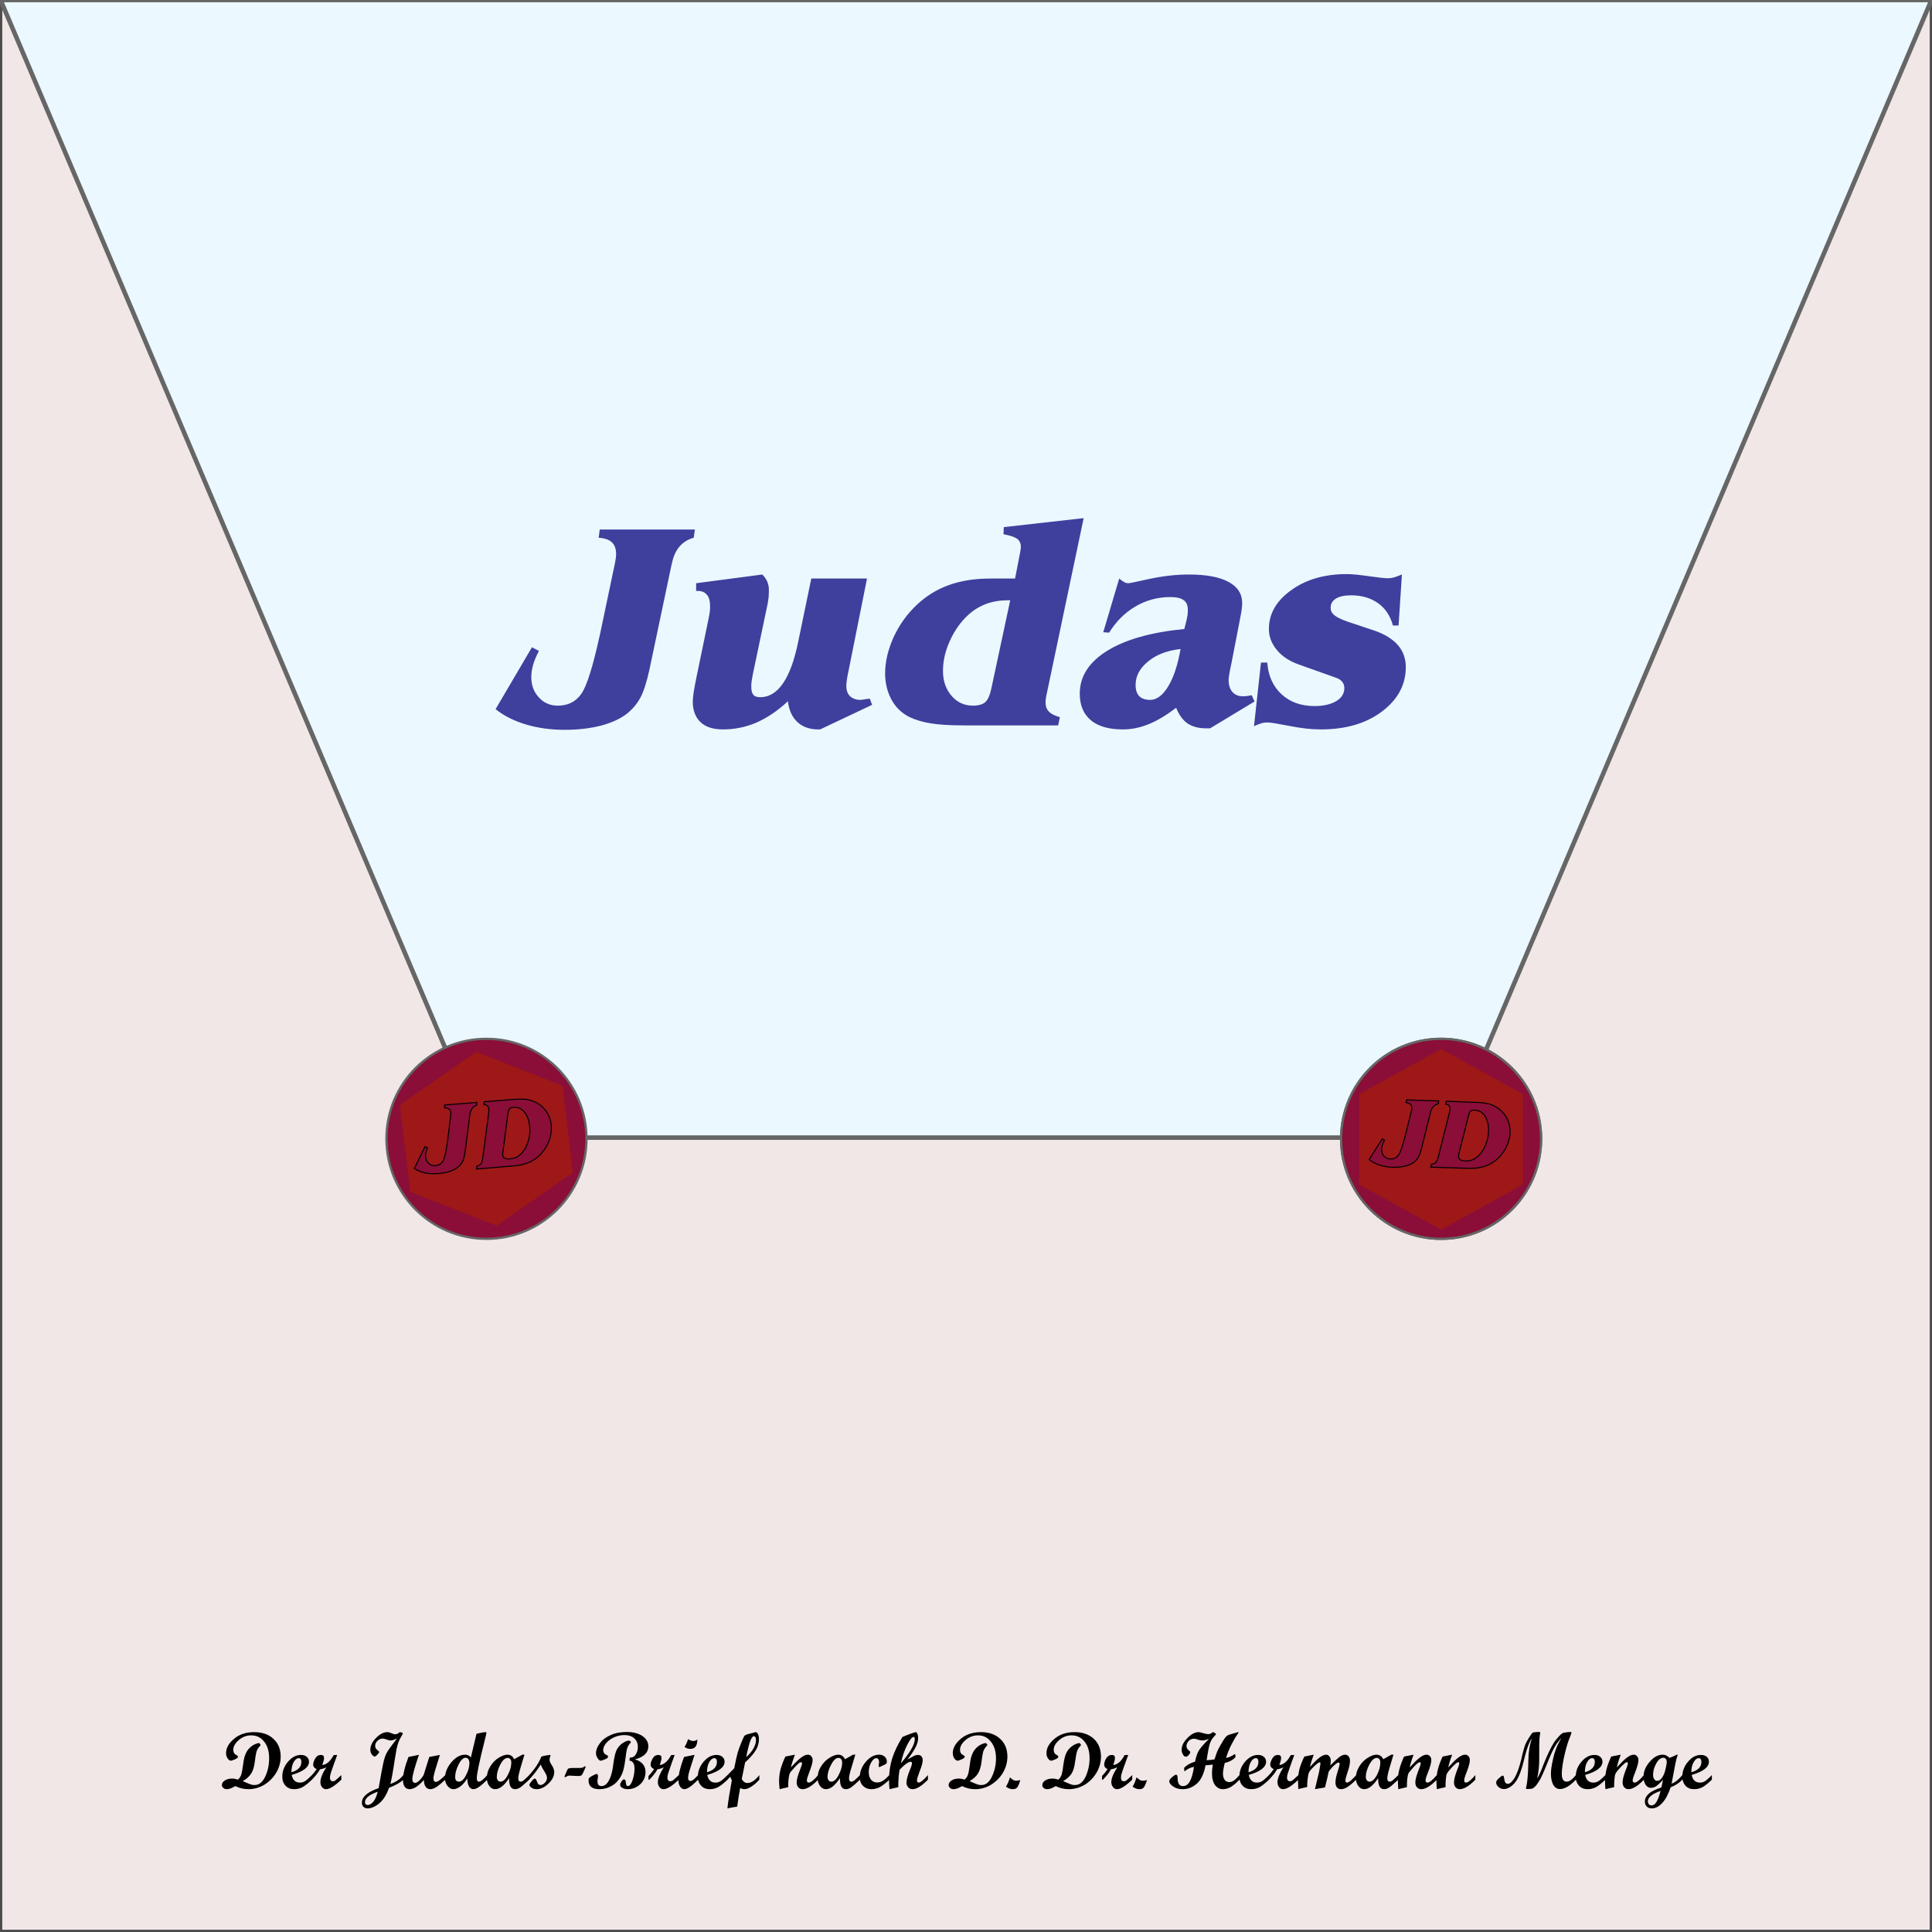 <?xml version="1.0" encoding="UTF-8"?>
<!DOCTYPE svg PUBLIC "-//W3C//DTD SVG 1.1//EN" "http://www.w3.org/Graphics/SVG/1.1/DTD/svg11.dtd">
<!-- Creator: CorelDRAW Home & Student 2014 -->
<svg xmlns="http://www.w3.org/2000/svg" xml:space="preserve" width="143.933mm" height="143.933mm" version="1.1" style="shape-rendering:geometricPrecision; text-rendering:geometricPrecision; image-rendering:optimizeQuality; fill-rule:evenodd; clip-rule:evenodd"
viewBox="0 0 14393 14393"
 xmlns:xlink="http://www.w3.org/1999/xlink">
 <rect x="0" y="0" width="14393" height="14393" fill="#808080" stroke="none"/>
 <defs>
  <style type="text/css">
   <![CDATA[
    .str3 {stroke:black;stroke-width:7.62}
    .str2 {stroke:#666666;stroke-width:16.93}
    .str0 {stroke:#4D4D4D;stroke-width:33.86}
    .str1 {stroke:#666666;stroke-width:33.86}
    .fil3 {fill:#8A0E37}
    .fil5 {fill:#9E1818}
    .fil0 {fill:#F1E7E7}
    .fil4 {fill:black;fill-rule:nonzero}
    .fil2 {fill:#3F3F9E;fill-rule:nonzero}
    .fil6 {fill:#8A0E37;fill-rule:nonzero}
    .fil1 {fill:#EBF8FF;fill-rule:nonzero}
   ]]>
  </style>
 </defs>
 <g id="Ebene_x0020_1">
  <path class="fil0 str0" d="M0 0l14393 0 0 14393 -14393 0 0 -14393z"/>
  <path class="fil1 str1" d="M10793 8475l-7193 0 -3596 -8475 14385 0 -3596 8475z"/>
  <path class="fil2" d="M4460 4006l8 -61 709 0 -9 61c-88,25 -141,88 -162,189 -2,7 -3,13 -4,16l-164 778c-21,96 -44,166 -68,210 -24,44 -56,82 -96,115 -49,39 -113,69 -194,91 -81,21 -171,32 -272,32 -105,0 -201,-13 -290,-40 -88,-26 -164,-64 -226,-114l271 -461 52 27c-19,36 -33,70 -43,102 -9,32 -14,64 -14,94 0,60 19,111 57,151 37,41 84,61 140,61 76,0 134,-29 175,-87 42,-58 88,-208 141,-450l100 -476 1 -4c12,-54 18,-91 18,-111 0,-39 -10,-69 -32,-89 -21,-20 -54,-31 -98,-34zm820 597c4,-18 6,-34 8,-47 2,-14 2,-27 2,-39 0,-38 -7,-66 -23,-85 -16,-20 -39,-30 -68,-30l-13 0 0 -57 493 -65c16,16 29,34 37,53 8,19 12,40 12,61 0,20 -1,39 -2,56 -2,16 -4,30 -6,42l-113 538c-3,19 -6,35 -8,48 -2,14 -2,27 -2,38 0,28 5,48 15,60 9,12 27,18 52,18 65,0 122,-34 169,-103 47,-68 85,-171 113,-308l98 -473 415 0 -136 680c-7,30 -11,55 -14,74 -3,19 -4,34 -4,47 0,32 9,57 27,75 19,18 45,28 78,28 7,0 21,-2 42,-6 12,-1 21,-2 28,-3l17 46 -387 183 -15 0c-63,0 -115,-18 -155,-55 -39,-37 -63,-89 -70,-155 -75,70 -152,122 -232,158 -81,35 -165,52 -251,52 -73,0 -129,-17 -167,-53 -39,-36 -59,-88 -59,-154 0,-34 9,-93 27,-179l2 -10 90 -435zm2515 580c-2,8 -3,17 -4,25 -2,9 -2,16 -2,23 0,30 8,53 25,70 16,17 43,31 82,42l-13 61 -698 0c-109,0 -192,-5 -250,-15 -57,-9 -110,-24 -157,-46 -57,-28 -103,-70 -135,-128 -32,-58 -49,-124 -49,-198 0,-89 22,-179 64,-272 43,-92 100,-172 173,-240 70,-66 150,-115 240,-147 89,-32 191,-48 307,-48l184 0 39 -201c0,-1 0,-3 1,-6 2,-14 3,-23 3,-29 0,-26 -9,-46 -27,-60 -19,-13 -53,-25 -102,-34l2 -53 595 -67 -278 1323zm-269 -711l-19 0c-58,0 -112,9 -161,27 -49,19 -94,46 -135,84 -57,53 -102,118 -135,192 -34,74 -51,149 -51,224 0,75 22,136 64,185 42,49 96,73 159,73 42,0 73,-9 93,-27 20,-19 35,-54 45,-104l140 -654zm1269 363c-100,11 -181,42 -242,93 -62,50 -93,108 -93,175 0,37 9,64 27,83 18,18 45,28 81,28 49,0 95,-34 135,-101 41,-67 71,-160 92,-278zm220 591l-30 0c-57,0 -103,-13 -139,-37 -35,-25 -63,-64 -84,-116 -74,56 -142,97 -205,122 -64,26 -127,39 -191,39 -104,0 -184,-22 -239,-68 -55,-46 -83,-112 -83,-198 0,-129 68,-235 205,-320 136,-84 327,-138 574,-162l16 -64c3,-13 6,-27 8,-40 2,-13 2,-26 2,-40 0,-33 -10,-56 -31,-71 -21,-15 -53,-23 -98,-23 -94,0 -181,23 -261,70 -80,47 -145,112 -196,195l-44 -3 119 -400c15,13 28,22 38,27 11,6 22,8 31,8 7,0 61,-11 160,-33 99,-21 195,-32 289,-32 129,0 228,18 296,55 68,36 102,89 102,159 0,14 -2,31 -4,50 -3,20 -8,46 -14,77l-63 325c-2,11 -5,24 -9,42 -7,36 -11,62 -11,77 0,38 9,68 28,90 19,21 44,32 77,32 11,0 22,0 33,-2 12,-1 23,-4 34,-6l21 47 -331 200zm327 -16l52 -474 47 0c7,99 43,177 106,236 63,58 145,88 245,88 69,0 123,-13 163,-37 40,-24 60,-56 60,-97 0,-18 -5,-33 -16,-47 -11,-13 -26,-24 -46,-30l-281 -100c-67,-24 -120,-59 -160,-107 -39,-47 -59,-99 -59,-156 0,-113 55,-210 166,-289 110,-80 248,-120 412,-120 44,0 101,6 170,16 70,10 116,15 141,15 12,0 26,-2 42,-6 16,-5 36,-12 60,-22l-25 380 -42 0c-19,-71 -55,-126 -110,-166 -55,-39 -122,-59 -201,-59 -49,0 -87,8 -113,24 -27,17 -40,39 -40,68 0,22 8,40 26,55 17,15 51,32 100,49l198 66c79,27 138,64 177,109 39,45 59,100 59,164 0,132 -60,242 -178,331 -119,89 -270,133 -455,133 -67,0 -145,-8 -234,-26 -88,-17 -142,-26 -164,-26 -15,0 -31,2 -47,7 -16,5 -34,12 -53,21z"/>
  <path class="fil3 str2" d="M3624 7739c411,0 745,333 745,745 0,411 -334,745 -745,745 -412,0 -745,-334 -745,-745 0,-412 333,-745 745,-745z"/>
  <path class="fil3 str2" d="M10736 7739c411,0 745,333 745,745 0,411 -334,745 -745,745 -412,0 -745,-334 -745,-745 0,-412 333,-745 745,-745z"/>
  <g id="_423767264">
   <path class="fil4" d="M1808 13269l38 16c12,5 22,9 30,11 7,2 15,2 22,2 32,0 58,-21 78,-63 20,-43 29,-88 29,-136 0,-52 -12,-93 -37,-124 -25,-32 -57,-47 -97,-47 -33,0 -63,11 -91,34 -28,24 -42,48 -42,74 0,19 8,32 24,39 7,4 11,8 11,13 0,6 -8,12 -23,19 -16,6 -25,10 -28,10 -10,0 -19,-6 -27,-18 -7,-11 -11,-24 -11,-38 0,-38 19,-73 58,-106 39,-34 90,-51 152,-51 60,0 108,17 143,50 36,33 54,77 54,132 0,42 -11,82 -33,120 -22,37 -52,67 -89,90 -37,22 -77,33 -118,33 -35,0 -68,-8 -98,-23 -25,15 -46,23 -64,23 -10,0 -18,-3 -25,-9 -7,-6 -11,-13 -11,-21 0,-14 7,-25 22,-35 14,-9 32,-14 53,-14 15,0 30,3 44,8 12,-10 21,-23 25,-37 5,-14 9,-39 14,-75 4,-36 11,-65 21,-85 9,-21 24,-38 42,-52 19,-14 38,-22 57,-24l11 15c-12,13 -21,25 -27,38 -6,12 -11,40 -16,81 -5,42 -14,73 -28,94 -14,21 -34,40 -63,56zm516 -11c-25,24 -47,42 -67,54 -20,11 -42,17 -65,17 -27,0 -48,-8 -64,-25 -17,-18 -25,-40 -25,-68 0,-41 14,-79 43,-112 29,-34 61,-50 96,-50 18,0 32,4 43,14 11,9 17,21 17,37 0,40 -43,73 -129,98 8,38 28,57 61,57 13,0 25,-3 37,-10 12,-7 29,-22 53,-46l0 34zm-153 -55c49,-14 74,-40 74,-77 0,-19 -7,-28 -20,-28 -13,0 -25,9 -37,29 -11,19 -17,45 -17,76zm372 55c-49,47 -87,71 -114,71 -12,0 -22,-5 -30,-15 -8,-10 -12,-23 -12,-37 0,-28 14,-65 44,-111 -14,7 -30,13 -47,15 -13,24 -33,49 -60,77l-7 0 0 -27c16,-16 29,-33 42,-51 -17,-8 -26,-19 -26,-33 0,-15 6,-31 16,-48 10,-17 24,-25 42,-25 15,0 23,7 23,23 0,12 -5,29 -13,52 32,-3 60,-28 85,-74l26 -1 -27 75c-11,31 -19,53 -22,64 -3,11 -5,22 -5,30 0,9 2,15 6,20 4,5 9,7 15,7 7,0 14,-2 20,-7 7,-5 21,-18 44,-39l0 34zm462 -1c-18,20 -54,41 -107,62 -18,52 -43,91 -73,116 -31,25 -60,37 -87,37 -13,0 -23,-4 -31,-12 -7,-7 -11,-18 -11,-31 0,-43 42,-79 125,-108 15,-88 26,-148 33,-180 7,-33 15,-58 24,-77 9,-18 24,-40 43,-64 19,-25 31,-41 36,-49 -19,10 -35,15 -48,15 -8,0 -18,-3 -29,-7 -11,-4 -21,-7 -30,-7 -14,0 -27,6 -38,17 -12,11 -17,23 -17,38 0,12 5,22 15,29 10,8 15,13 15,16 0,3 -5,10 -14,20 -8,9 -15,14 -21,14 -5,0 -11,-5 -19,-14 -8,-10 -12,-22 -12,-37 0,-29 14,-59 42,-87 28,-29 56,-44 85,-44 9,0 19,3 30,8 11,5 21,8 28,8 11,0 22,-5 34,-16 15,2 23,5 23,9 0,3 -4,11 -13,26 -9,14 -17,32 -24,54 -7,22 -13,50 -18,86l-5 29c-13,88 -24,149 -33,182 42,-14 74,-36 97,-67l0 34zm-191 91c-63,22 -95,48 -95,78 0,6 1,11 5,15 4,4 9,6 15,6 13,0 27,-8 41,-23 14,-16 25,-41 34,-76zm504 -90c-26,24 -48,42 -65,54 -17,11 -33,17 -47,17 -15,0 -27,-6 -35,-18 -9,-13 -13,-29 -13,-51 -21,24 -41,41 -57,52 -17,11 -34,17 -50,17 -15,0 -27,-6 -36,-18 -9,-13 -13,-29 -13,-50 0,-41 13,-98 41,-172l78 -16c-32,94 -49,154 -49,181 0,18 7,28 21,28 10,0 23,-8 38,-25 15,-16 25,-31 28,-43l39 -125 79 -15c-18,58 -31,99 -38,123 -6,24 -10,41 -10,50 0,18 6,28 19,28 10,0 25,-10 45,-28l25 -23 0 34zm312 0c-28,28 -49,46 -64,56 -15,10 -28,15 -39,15 -14,0 -25,-7 -33,-20 -8,-14 -12,-34 -13,-60 -16,26 -33,46 -52,60 -19,13 -36,20 -51,20 -16,0 -31,-8 -44,-24 -12,-15 -19,-34 -19,-55 0,-44 16,-84 48,-122 32,-37 66,-56 102,-56 10,0 18,2 24,5 6,3 12,8 19,15l42 -176c34,-8 57,-12 69,-12 3,0 5,2 5,5 0,2 -4,23 -14,61 -39,153 -58,246 -58,278 0,8 1,14 4,18 3,5 8,7 13,7 12,0 33,-16 61,-49l0 34zm-211 15c19,0 37,-16 53,-49 17,-32 25,-63 25,-91 0,-12 -3,-21 -8,-28 -5,-7 -12,-10 -20,-10 -18,0 -36,17 -53,51 -17,34 -25,65 -25,92 0,11 2,20 7,26 5,6 12,9 21,9zm524 -15c-32,29 -54,49 -67,58 -14,9 -27,13 -39,13 -31,0 -46,-27 -44,-82 -19,28 -37,49 -54,62 -16,13 -33,20 -51,20 -17,0 -31,-8 -43,-24 -12,-16 -18,-36 -18,-60 0,-29 8,-57 24,-83 16,-27 36,-49 61,-65 26,-16 48,-25 67,-25 25,0 42,12 51,34l61 -34 16 0 -26 87c-13,43 -20,73 -20,89 0,17 6,25 18,25 7,0 16,-4 25,-12 9,-8 22,-20 39,-37l0 34zm-215 15c20,0 38,-16 55,-50 18,-33 26,-64 26,-92 0,-11 -2,-19 -7,-25 -5,-7 -11,-10 -20,-10 -19,0 -38,17 -55,50 -17,33 -26,64 -26,92 0,10 2,19 8,25 5,7 11,10 19,10zm305 -187c13,-4 27,-7 40,-9 14,-2 22,-3 25,-3 2,0 3,0 3,2 0,3 -1,6 -2,9 -4,9 -5,18 -5,26 0,10 6,24 18,41 11,18 17,34 17,49 0,30 -14,59 -43,86 -28,28 -58,42 -89,42 -13,0 -25,-3 -36,-10 -11,-7 -17,-15 -17,-23 0,-5 6,-14 17,-27 10,-13 18,-19 23,-19 6,0 12,8 17,24 5,16 13,24 25,24 12,0 23,-6 33,-17 11,-11 16,-23 16,-36 0,-12 -6,-28 -20,-49 -13,-20 -22,-37 -26,-51 -23,36 -51,74 -86,112l-7 0 0 -26c48,-51 80,-100 97,-145zm330 78l-14 32c-7,16 -12,26 -17,29 -4,4 -12,6 -25,6l-65 -3c-9,0 -16,3 -23,8 -3,2 -5,3 -7,3 -6,0 -8,-2 -6,-6l16 -38c4,-10 8,-17 13,-20 4,-2 14,-4 30,-4l48 0c18,0 29,-2 34,-6 4,-4 8,-6 10,-6 5,0 8,2 6,5zm329 -70c20,0 36,-8 45,-25 10,-16 15,-34 15,-54 0,-27 -9,-49 -27,-65 -18,-16 -42,-24 -72,-24 -41,0 -78,12 -110,35 -32,24 -49,50 -49,78 0,17 10,30 28,37 5,2 7,4 7,6l0 9c0,4 -8,10 -23,16 -16,7 -26,10 -31,10 -7,0 -15,-6 -23,-19 -8,-12 -12,-25 -12,-38 0,-24 10,-48 29,-73 19,-26 46,-46 80,-61 35,-16 75,-23 120,-23 48,0 87,10 117,30 29,20 44,46 44,77 0,47 -33,79 -99,97 52,16 78,48 78,95 0,35 -13,65 -39,90 -27,25 -58,37 -94,37 -16,0 -29,-3 -40,-10 -11,-6 -16,-14 -16,-23 0,-6 3,-14 10,-25 7,-10 13,-15 19,-15 8,0 13,9 14,28 2,15 6,22 14,22 13,0 25,-14 35,-43 10,-29 15,-59 15,-88 0,-36 -13,-56 -38,-59l3 -22zm9 -114c-11,10 -19,22 -25,35 -6,13 -11,38 -15,76 -5,38 -10,70 -17,95 -7,26 -18,50 -35,72 -16,22 -37,40 -63,52 -25,13 -52,19 -81,19 -26,0 -46,-5 -60,-16 -14,-11 -20,-27 -20,-47 0,-7 0,-13 1,-18 10,-9 20,-16 33,-22 13,-7 21,-10 26,-10 7,0 10,6 10,16 0,2 0,8 -2,19 -2,10 -2,16 -2,19 0,24 10,36 31,36 20,0 39,-14 54,-41 15,-27 27,-68 33,-122 7,-54 16,-91 28,-112 12,-21 28,-37 46,-48 18,-11 33,-16 43,-16 5,0 10,4 15,13zm356 278c-49,47 -87,71 -114,71 -12,0 -22,-5 -30,-15 -8,-10 -12,-23 -12,-37 0,-28 15,-65 44,-111 -14,7 -30,13 -47,15 -13,24 -33,49 -60,77l-7 0 0 -27c16,-16 29,-33 42,-51 -17,-8 -26,-19 -26,-33 0,-15 6,-31 16,-48 10,-17 24,-25 42,-25 15,0 23,7 23,23 0,12 -5,29 -13,52 32,-3 60,-28 85,-74l26 -1 -27 75c-11,31 -18,53 -22,64 -3,11 -5,22 -5,30 0,9 2,15 6,20 4,5 9,7 15,7 7,0 14,-2 21,-7 6,-5 20,-18 43,-39l0 34zm138 -299c0,47 -17,70 -52,70 -17,0 -31,-5 -43,-15 11,-17 20,-37 26,-58 16,10 28,14 38,14 10,0 21,-3 31,-11zm6 299c-46,47 -80,71 -103,71 -12,0 -23,-6 -31,-19 -9,-13 -13,-29 -13,-48 0,-42 14,-99 42,-173l74 -15 4 0 -29 91c-13,38 -19,65 -19,81 0,7 2,12 5,16 3,4 6,6 10,6 8,0 16,-3 23,-8 8,-6 20,-18 37,-36l0 34zm219 0c-25,24 -47,42 -67,54 -20,11 -41,17 -65,17 -27,0 -48,-8 -64,-25 -17,-18 -25,-40 -25,-68 0,-41 15,-79 43,-112 29,-34 61,-50 96,-50 18,0 32,4 43,14 11,9 17,21 17,37 0,40 -43,73 -129,98 8,38 28,57 61,57 13,0 25,-3 37,-10 12,-7 29,-22 53,-46l0 34zm-153 -55c49,-14 74,-40 74,-77 0,-19 -7,-28 -20,-28 -13,0 -25,9 -37,29 -11,19 -17,45 -17,76zm390 55c-20,22 -40,40 -60,52 -19,13 -37,19 -53,19 -7,0 -17,-3 -30,-8 -8,42 -16,89 -22,138 -20,3 -45,7 -73,13 6,-54 17,-123 33,-209 -2,-3 -6,-13 -12,-27l-20 22 -7 0 0 -27 57 -58c10,-52 18,-90 25,-114 7,-23 16,-49 28,-78 12,-28 19,-44 22,-49 4,-4 11,-8 23,-12 12,-3 25,-7 39,-10 13,-4 21,-6 22,-6 7,0 13,5 18,15 5,10 7,22 7,38 0,27 -7,54 -22,79 -14,25 -41,57 -81,94l-25 123c10,20 24,30 43,30 27,0 57,-19 88,-59l0 34zm-98 -168c23,-20 41,-41 54,-64 13,-23 19,-44 19,-64 0,-8 -1,-14 -4,-20 -3,-5 -7,-8 -12,-8 -8,0 -17,12 -26,34 -9,22 -19,63 -31,122zm536 168c-45,47 -84,71 -116,71 -13,0 -24,-5 -32,-14 -8,-9 -12,-21 -12,-37 0,-21 9,-53 26,-96 9,-23 14,-38 14,-44 0,-7 -3,-10 -8,-10 -2,0 -6,2 -11,4 -4,3 -8,7 -14,12 -5,4 -10,10 -16,16 -6,6 -11,12 -17,19l-17 19c-7,9 -11,18 -13,28 -3,17 -5,32 -6,46 -1,10 -1,24 -1,42l-64 15c-3,-26 -4,-46 -4,-59 0,-31 4,-61 11,-89 8,-28 19,-60 36,-95l71 -14c-15,40 -25,72 -30,95 32,-35 58,-60 77,-74 18,-14 35,-21 50,-21 10,0 18,4 25,12 6,7 10,17 10,28 0,19 -9,50 -26,93 -11,29 -17,49 -17,58 0,12 5,17 14,17 15,0 38,-18 70,-56l0 34zm312 0c-31,29 -54,49 -67,58 -13,9 -26,13 -39,13 -30,0 -45,-27 -43,-82 -20,28 -38,49 -54,62 -17,13 -34,20 -51,20 -17,0 -32,-8 -44,-24 -12,-16 -18,-36 -18,-60 0,-29 8,-57 24,-83 16,-27 37,-49 62,-65 25,-16 47,-25 67,-25 24,0 41,12 51,34l60 -34 17 0 -26 87c-14,43 -21,73 -21,89 0,17 6,25 18,25 8,0 16,-4 25,-12 10,-8 22,-20 39,-37l0 34zm-214 15c19,0 38,-16 55,-50 17,-33 26,-64 26,-92 0,-11 -3,-19 -7,-25 -5,-7 -12,-10 -20,-10 -20,0 -38,17 -55,50 -18,33 -27,64 -27,92 0,10 3,19 8,25 5,7 12,10 20,10zm433 -15c-25,24 -48,42 -69,54 -20,11 -42,17 -65,17 -25,0 -46,-8 -63,-25 -16,-16 -24,-37 -24,-63 0,-42 15,-80 45,-116 30,-35 63,-53 99,-53 17,0 31,5 42,15 11,10 16,22 16,38 0,5 -1,9 -3,12 -2,3 -6,5 -11,8l-34 16c-4,2 -7,3 -9,3 -3,0 -4,-2 -4,-6 0,-1 0,-6 1,-15 2,-9 2,-14 2,-16 0,-9 -2,-16 -5,-21 -4,-5 -9,-8 -15,-8 -14,0 -27,11 -39,32 -12,21 -18,45 -18,72 0,24 6,42 17,56 11,14 26,21 45,21 16,0 30,-4 44,-13 14,-9 30,-23 48,-42l0 34zm287 0c-46,47 -84,71 -114,71 -13,0 -24,-4 -33,-14 -8,-9 -13,-20 -13,-34 0,-23 9,-56 27,-99 10,-23 14,-38 14,-45 0,-8 -3,-12 -11,-12 -8,0 -19,5 -34,16 -15,11 -30,25 -47,43 -7,36 -10,79 -10,130l-65 15c-3,-20 -4,-43 -4,-67 0,-58 8,-112 24,-163 16,-50 41,-103 76,-159 25,-11 47,-19 66,-26 19,-6 30,-10 33,-10 5,0 9,5 13,13 3,8 5,18 5,31 0,20 -6,43 -19,69 -13,25 -33,55 -60,91 26,-15 44,-25 52,-29 9,-3 18,-5 27,-5 10,0 18,3 24,10 6,7 10,17 10,29 0,17 -7,44 -22,81 -14,37 -21,60 -21,70 0,4 1,8 4,11 3,4 6,5 9,5 13,0 36,-18 69,-56l0 34zm-202 -121c69,-81 104,-141 104,-180 0,-11 -3,-17 -10,-17 -10,0 -26,19 -46,58 -20,38 -36,85 -48,139zm512 132l37 16c12,5 22,9 30,11 8,2 15,2 22,2 32,0 58,-21 78,-63 20,-43 30,-88 30,-136 0,-52 -13,-93 -38,-124 -25,-32 -57,-47 -97,-47 -32,0 -63,11 -91,34 -28,24 -42,48 -42,74 0,19 8,32 24,39 7,4 11,8 11,13 0,6 -8,12 -23,19 -15,6 -25,10 -28,10 -10,0 -19,-6 -27,-18 -7,-11 -11,-24 -11,-38 0,-38 20,-73 58,-106 39,-34 90,-51 153,-51 59,0 107,17 142,50 36,33 54,77 54,132 0,42 -11,82 -33,120 -22,37 -52,67 -89,90 -37,22 -77,33 -118,33 -35,0 -68,-8 -98,-23 -24,15 -46,23 -64,23 -10,0 -18,-3 -25,-9 -7,-6 -11,-13 -11,-21 0,-14 8,-25 22,-35 14,-9 32,-14 53,-14 16,0 30,3 44,8 12,-10 21,-23 25,-37 5,-14 9,-39 14,-75 4,-36 11,-65 21,-85 9,-21 24,-38 42,-52 19,-14 38,-22 57,-24l12 15c-13,13 -22,25 -28,38 -6,12 -11,40 -16,81 -5,42 -14,73 -28,94 -13,21 -34,40 -62,56zm378 -8c-8,28 -16,46 -23,55 -8,9 -18,13 -33,13 -17,0 -34,-6 -51,-19 11,-16 21,-39 30,-69 12,11 21,18 27,21 6,3 13,4 21,4 7,0 17,-2 29,-5z"/>
   <path class="fil4" d="M7920 13269l38 16c12,5 22,9 29,11 8,2 15,2 22,2 33,0 59,-21 79,-63 19,-43 29,-88 29,-136 0,-52 -12,-93 -37,-124 -25,-32 -58,-47 -98,-47 -32,0 -62,11 -90,34 -28,24 -42,48 -42,74 0,19 8,32 24,39 7,4 10,8 10,13 0,6 -7,12 -23,19 -15,6 -24,10 -28,10 -10,0 -18,-6 -26,-18 -8,-11 -11,-24 -11,-38 0,-38 19,-73 58,-106 39,-34 90,-51 152,-51 60,0 107,17 143,50 35,33 53,77 53,132 0,42 -11,82 -33,120 -22,37 -51,67 -88,90 -38,22 -77,33 -119,33 -35,0 -67,-8 -97,-23 -25,15 -46,23 -64,23 -10,0 -19,-3 -26,-9 -7,-6 -10,-13 -10,-21 0,-14 7,-25 21,-35 15,-9 32,-14 54,-14 15,0 30,3 44,8 12,-10 20,-23 25,-37 4,-14 9,-39 13,-75 5,-36 12,-65 21,-85 10,-21 24,-38 43,-52 19,-14 38,-22 57,-24l11 15c-12,13 -21,25 -27,38 -6,12 -11,40 -17,81 -5,42 -14,73 -27,94 -14,21 -35,40 -63,56zm515 -11c-49,47 -87,71 -113,71 -12,0 -22,-5 -30,-15 -8,-10 -13,-23 -13,-37 0,-28 15,-65 45,-111 -15,7 -31,13 -48,15 -12,24 -32,49 -59,77l-7 0 0 -27c15,-16 29,-33 41,-51 -17,-8 -25,-19 -25,-33 0,-15 5,-31 15,-48 11,-17 25,-25 43,-25 15,0 22,7 22,23 0,12 -4,29 -13,52 33,-3 61,-28 85,-74l27 -1 -27 75c-12,31 -19,53 -22,64 -4,11 -5,22 -5,30 0,9 2,15 5,20 4,5 9,7 16,7 7,0 14,-2 20,-7 6,-5 21,-18 43,-39l0 34zm110 3c-9,28 -17,46 -24,55 -7,9 -18,13 -32,13 -18,0 -35,-6 -51,-19 10,-16 20,-39 29,-69 13,11 22,18 28,21 6,3 13,4 21,4 7,0 16,-2 29,-5zm690 -4c-24,25 -45,43 -65,55 -19,11 -39,17 -60,17 -23,0 -42,-10 -58,-30 -15,-21 -23,-50 -23,-89 0,-17 2,-38 6,-64 -29,3 -47,5 -54,5 -12,64 -34,110 -65,137 -31,27 -66,41 -105,41 -29,0 -53,-7 -71,-20 -19,-13 -29,-26 -29,-39 0,-9 7,-19 21,-31 14,-12 24,-18 29,-18 8,0 12,8 12,25 0,40 13,60 40,60 20,0 37,-11 50,-33 13,-22 24,-59 32,-110 -24,3 -47,14 -70,33 -2,-2 -3,-10 -4,-25 20,-22 48,-38 82,-47 6,-32 15,-58 25,-78 10,-19 37,-50 79,-92 -21,8 -37,12 -50,12 -9,0 -19,-2 -32,-6 -12,-5 -22,-7 -30,-7 -17,0 -30,6 -41,18 -10,12 -15,24 -15,37 0,12 6,24 19,34 6,4 9,7 9,11 0,5 -4,13 -11,21 -8,9 -15,13 -22,13 -8,0 -15,-5 -21,-16 -7,-11 -10,-23 -10,-36 0,-29 14,-58 43,-87 28,-29 56,-44 84,-44 6,0 18,3 35,8 17,5 29,7 35,7 13,0 25,-5 37,-16 15,8 22,13 22,15 0,3 -6,10 -17,22 -12,12 -21,28 -29,50 -7,22 -15,63 -24,123 23,-1 42,-3 59,-6 9,-30 18,-56 28,-76 11,-21 23,-42 36,-63 13,-21 24,-34 31,-38 7,-5 22,-10 45,-16 23,-7 35,-10 35,-10 2,0 4,1 4,2 0,3 -5,11 -14,23 -9,12 -21,34 -38,66 -16,31 -30,65 -41,101 21,-3 42,-13 64,-28 3,1 4,3 5,5 0,3 1,8 1,17 -17,20 -43,35 -80,44 -9,38 -13,64 -13,80 0,19 4,34 13,46 8,11 19,16 33,16 12,0 23,-3 34,-11 12,-7 26,-21 44,-42l0 34zm219 1c-25,24 -47,42 -67,54 -20,11 -41,17 -65,17 -27,0 -48,-8 -64,-25 -17,-18 -25,-40 -25,-68 0,-41 14,-79 43,-112 29,-34 61,-50 96,-50 18,0 32,4 43,14 11,9 17,21 17,37 0,40 -43,73 -129,98 8,38 28,57 61,57 13,0 25,-3 37,-10 12,-7 29,-22 53,-46l0 34zm-153 -55c49,-14 74,-40 74,-77 0,-19 -7,-28 -20,-28 -13,0 -25,9 -37,29 -11,19 -17,45 -17,76zm372 55c-49,47 -87,71 -114,71 -12,0 -22,-5 -30,-15 -8,-10 -12,-23 -12,-37 0,-28 15,-65 44,-111 -14,7 -30,13 -47,15 -13,24 -33,49 -60,77l-7 0 0 -27c16,-16 29,-33 42,-51 -17,-8 -26,-19 -26,-33 0,-15 6,-31 16,-48 10,-17 24,-25 42,-25 15,0 23,7 23,23 0,12 -5,29 -13,52 32,-3 60,-28 85,-74l26 -1 -27 75c-11,31 -18,53 -22,64 -3,11 -5,22 -5,30 0,9 2,15 6,20 4,5 9,7 15,7 7,0 14,-2 21,-7 6,-5 20,-18 43,-39l0 34zm431 0c-24,23 -45,41 -63,53 -17,12 -34,18 -50,18 -13,0 -23,-4 -31,-13 -7,-9 -11,-21 -11,-36 0,-21 5,-48 16,-81 10,-32 15,-52 15,-59 0,-6 -3,-9 -9,-9 -2,0 -5,1 -7,2 -3,2 -7,3 -10,6 -4,3 -8,6 -12,10 -5,4 -9,8 -14,13 -5,5 -10,11 -15,17 -9,10 -14,18 -16,25l-9 42 -17 70 -75 13 29 -121c2,-9 5,-22 7,-38 3,-17 5,-27 5,-31 0,-6 -2,-10 -7,-10 -1,0 -3,1 -6,2 -3,2 -6,4 -10,7 -4,3 -9,6 -13,11 -6,4 -11,10 -17,16 -7,6 -13,13 -20,21 -10,11 -15,23 -18,37 -3,17 -5,32 -6,45 -1,14 -2,28 -2,45l-66 15c-1,-22 -2,-41 -2,-56 0,-36 4,-67 11,-94 7,-26 19,-57 36,-92l70 -14c-12,32 -22,62 -28,92 52,-61 92,-92 120,-92 10,0 19,5 25,13 6,8 10,19 10,33 0,6 -1,17 -3,34 32,-33 56,-54 70,-65 15,-10 28,-15 40,-15 11,0 19,5 26,13 7,9 10,20 10,33 0,21 -5,48 -17,81 -11,33 -17,54 -17,65 0,11 4,16 12,16 5,0 12,-3 22,-10 9,-6 24,-22 47,-46l0 34zm313 0c-32,29 -54,49 -67,58 -14,9 -27,13 -39,13 -31,0 -45,-27 -44,-82 -19,28 -37,49 -54,62 -16,13 -33,20 -51,20 -17,0 -31,-8 -43,-24 -12,-16 -18,-36 -18,-60 0,-29 8,-57 24,-83 16,-27 36,-49 62,-65 25,-16 47,-25 66,-25 25,0 42,12 52,34l60 -34 16 0 -26 87c-13,43 -20,73 -20,89 0,17 6,25 18,25 7,0 16,-4 25,-12 9,-8 22,-20 39,-37l0 34zm-215 15c20,0 38,-16 56,-50 17,-33 25,-64 25,-92 0,-11 -2,-19 -7,-25 -5,-7 -11,-10 -19,-10 -20,0 -38,17 -56,50 -17,33 -26,64 -26,92 0,10 3,19 8,25 5,7 11,10 19,10zm502 -15c-45,47 -84,71 -116,71 -13,0 -24,-5 -32,-14 -8,-9 -12,-21 -12,-37 0,-21 9,-53 26,-96 9,-23 14,-38 14,-44 0,-7 -3,-10 -7,-10 -3,0 -7,2 -11,4 -4,3 -9,7 -15,12 -5,4 -10,10 -16,16 -5,6 -11,12 -17,19l-16 19c-8,9 -12,18 -14,28 -3,17 -5,32 -6,46 0,10 -1,24 -1,42l-64 15c-2,-26 -3,-46 -3,-59 0,-31 3,-61 11,-89 7,-28 19,-60 35,-95l71 -14c-15,40 -25,72 -29,95 32,-35 57,-60 76,-74 19,-14 35,-21 50,-21 10,0 18,4 25,12 7,7 10,17 10,28 0,19 -8,50 -25,93 -12,29 -18,49 -18,58 0,12 5,17 15,17 14,0 37,-18 69,-56l0 34zm287 0c-45,47 -84,71 -116,71 -13,0 -23,-5 -31,-14 -8,-9 -12,-21 -12,-37 0,-21 8,-53 25,-96 10,-23 14,-38 14,-44 0,-7 -2,-10 -7,-10 -3,0 -6,2 -11,4 -4,3 -9,7 -14,12 -5,4 -11,10 -17,16 -5,6 -11,12 -17,19l-16 19c-7,9 -12,18 -14,28 -3,17 -4,32 -5,46 -1,10 -1,24 -1,42l-65 15c-2,-26 -3,-46 -3,-59 0,-31 4,-61 11,-89 7,-28 19,-60 35,-95l71 -14c-15,40 -24,72 -29,95 32,-35 57,-60 76,-74 19,-14 36,-21 50,-21 10,0 19,4 25,12 7,7 10,17 10,28 0,19 -8,50 -25,93 -12,29 -17,49 -17,58 0,12 4,17 14,17 14,0 37,-18 69,-56l0 34zm750 -1c-44,47 -84,71 -120,71 -21,0 -38,-11 -50,-32 -11,-21 -17,-49 -17,-84 0,-28 6,-65 17,-113 11,-48 26,-88 44,-121l17 -30c-23,24 -42,50 -57,79 -15,29 -33,69 -53,121 -21,52 -37,87 -47,106 -11,18 -21,34 -30,46 -10,11 -19,19 -26,23 -8,3 -21,5 -40,5 -7,0 -11,-2 -11,-6 0,0 2,-7 4,-18 3,-12 5,-31 8,-58 3,-26 5,-71 6,-134 1,-63 10,-117 27,-161 -18,20 -37,69 -56,145l-7 29c-20,80 -43,133 -69,161 -26,28 -52,42 -77,42 -15,0 -29,-5 -40,-15 -12,-10 -18,-21 -18,-34 0,-9 7,-20 21,-32 14,-12 23,-19 26,-19 5,0 8,2 9,5 1,3 3,11 5,24 2,13 6,22 10,26 4,4 10,6 17,6 15,0 31,-15 50,-45 18,-31 34,-77 50,-140l8 -36c7,-29 14,-52 20,-69 7,-17 16,-34 27,-51 16,-25 25,-38 29,-40 3,-1 10,-3 20,-4 10,-1 20,-1 30,-1 4,0 6,2 6,6 0,3 -1,7 -2,14 -4,27 -5,54 -5,82l0 78c1,69 -5,124 -16,166 10,-13 26,-45 45,-97 29,-74 55,-129 78,-166 11,-18 25,-35 40,-51 16,-17 27,-25 33,-26 21,-4 38,-6 52,-6 6,0 8,1 8,4 0,4 -3,13 -9,28 -15,34 -29,81 -43,140 -13,58 -20,105 -20,139 0,40 12,59 36,59 20,0 43,-16 70,-50l0 34zm219 1c-25,24 -47,42 -67,54 -20,11 -41,17 -65,17 -27,0 -48,-8 -64,-25 -17,-18 -25,-40 -25,-68 0,-41 14,-79 43,-112 29,-34 61,-50 96,-50 18,0 32,4 43,14 11,9 17,21 17,37 0,40 -43,73 -129,98 8,38 28,57 61,57 13,0 25,-3 37,-10 12,-7 29,-22 53,-46l0 34zm-153 -55c49,-14 74,-40 74,-77 0,-19 -7,-28 -20,-28 -13,0 -25,9 -37,29 -11,19 -17,45 -17,76zm440 55c-45,47 -84,71 -116,71 -13,0 -23,-5 -31,-14 -8,-9 -12,-21 -12,-37 0,-21 8,-53 25,-96 10,-23 14,-38 14,-44 0,-7 -2,-10 -7,-10 -3,0 -7,2 -11,4 -4,3 -9,7 -14,12 -5,4 -11,10 -17,16 -5,6 -11,12 -17,19l-16 19c-7,9 -12,18 -14,28 -3,17 -4,32 -5,46 -1,10 -1,24 -1,42l-65 15c-2,-26 -3,-46 -3,-59 0,-31 4,-61 11,-89 7,-28 19,-60 35,-95l71 -14c-15,40 -24,72 -29,95 32,-35 57,-60 76,-74 19,-14 36,-21 50,-21 10,0 19,4 25,12 7,7 10,17 10,28 0,19 -8,50 -25,93 -12,29 -18,49 -18,58 0,12 5,17 15,17 14,0 37,-18 69,-56l0 34zm287 -1c-24,26 -54,45 -88,58 -17,50 -37,89 -62,116 -25,28 -51,41 -79,41 -16,0 -28,-4 -37,-14 -10,-10 -14,-22 -14,-38 0,-21 9,-39 28,-56 18,-17 50,-33 95,-48l12 -58c-18,21 -35,37 -48,47 -14,10 -28,14 -42,14 -16,0 -29,-7 -39,-22 -11,-16 -16,-36 -16,-60 0,-40 15,-77 46,-112 30,-35 62,-53 97,-53 19,0 35,8 50,24 9,-3 20,-8 34,-14l21 -10 7 0c-8,24 -14,46 -18,68l-28 148c27,-10 54,-32 81,-65l0 34zm-188 10c14,0 26,-9 37,-25 11,-16 19,-37 25,-63 6,-25 9,-42 9,-52 0,-9 -2,-17 -7,-23 -5,-6 -10,-9 -17,-9 -21,0 -39,14 -54,42 -16,28 -24,57 -24,86 0,13 3,24 9,32 5,8 13,12 22,12zm25 75c-64,22 -95,49 -95,78 0,9 3,16 8,22 5,5 12,8 20,8 14,0 26,-9 37,-27 10,-17 20,-44 30,-81zm382 -84c-24,24 -47,42 -66,54 -20,11 -42,17 -66,17 -26,0 -48,-8 -64,-25 -16,-18 -24,-40 -24,-68 0,-41 14,-79 43,-112 28,-34 60,-50 95,-50 18,0 33,4 44,14 11,9 16,21 16,37 0,40 -43,73 -128,98 7,38 28,57 61,57 13,0 25,-3 37,-10 11,-7 29,-22 52,-46l0 34zm-153 -55c50,-14 75,-40 75,-77 0,-19 -7,-28 -21,-28 -12,0 -25,9 -36,29 -12,19 -18,45 -18,76z"/>
  </g>
  <path class="fil5" d="M3548 7836l321 126 322 127 38 323 38 324 -284 198 -283 197 -322 -126 -322 -127 -38 -323 -38 -324 284 -197 284 -198z"/>
  <path class="fil5" d="M10736 7815l305 168 304 168 0 337 0 336 -304 169 -305 168 -305 -168 -305 -169 0 -336 0 -337 305 -168 305 -168z"/>
  <path class="fil6 str3" d="M3311 8253l2 -21 239 -19 -1 21c-29,10 -46,33 -50,68 0,2 -1,4 -1,5l-34 267c-5,33 -10,58 -17,73 -7,16 -17,30 -30,42 -15,14 -36,26 -62,36 -27,9 -57,15 -91,18 -36,3 -69,1 -99,-5 -31,-7 -57,-18 -80,-33l79 -163 18 8c-5,13 -9,24 -11,36 -3,11 -3,21 -2,32 1,20 9,37 23,49 13,13 30,18 49,17 25,-2 44,-14 57,-34 12,-21 24,-73 35,-156l20 -164 1 -1c2,-19 3,-31 3,-38 -1,-13 -6,-23 -14,-29 -7,-6 -19,-9 -34,-9zm436 328c-1,5 -1,9 -2,12 0,4 0,7 0,10 1,12 6,20 15,25 9,5 23,7 41,5 24,-2 45,-9 63,-22 18,-12 34,-31 49,-56 12,-23 22,-48 28,-76 6,-28 8,-56 5,-84 -4,-47 -17,-84 -39,-110 -22,-27 -50,-38 -83,-36 -12,1 -21,5 -27,11 -6,6 -10,16 -12,28l-38 293zm71 -390c46,-4 82,-4 108,0 26,4 50,13 73,25 31,17 56,41 75,70 19,30 30,63 33,99 3,40 -3,80 -19,120 -16,40 -40,75 -71,105 -12,11 -25,21 -39,30 -14,9 -28,17 -44,23 -17,6 -36,12 -56,16 -20,4 -46,7 -77,9l-36 3 -215 18 2 -21c14,-5 25,-10 31,-18 6,-7 11,-23 14,-47l43 -326c1,-9 2,-15 2,-20 0,-5 0,-9 0,-12 -1,-12 -5,-21 -11,-27 -6,-6 -15,-9 -26,-9l3 -21 210 -17z"/>
  <path class="fil6 str3" d="M10475 8214l4 -20 239 8 -3 21c-30,7 -49,28 -58,62 0,2 -1,4 -1,5l-65 261c-8,33 -17,56 -25,71 -9,14 -20,27 -34,38 -17,12 -39,22 -67,28 -27,6 -58,9 -92,8 -36,-2 -68,-7 -98,-17 -30,-10 -55,-24 -75,-41l97 -153 17 9c-6,12 -12,24 -15,35 -4,10 -6,21 -6,31 -1,21 5,38 17,52 12,14 28,22 47,22 26,1 46,-8 60,-27 15,-19 33,-69 53,-151l40 -160 0 -1c5,-18 7,-31 8,-37 0,-14 -3,-24 -10,-31 -7,-7 -18,-11 -33,-13zm394 377c-1,4 -2,8 -2,12 -1,3 -1,6 -1,9 -1,12 3,21 12,27 8,6 21,9 40,10 23,1 45,-4 64,-15 20,-10 38,-27 55,-50 16,-21 28,-45 37,-72 9,-27 14,-55 15,-83 2,-47 -7,-85 -26,-114 -19,-29 -45,-44 -79,-45 -11,0 -21,2 -28,8 -6,5 -11,14 -14,26l-73 287zm117 -379c45,1 81,5 106,12 26,7 49,18 70,33 29,21 51,47 67,79 15,31 22,66 21,102 -2,40 -13,79 -33,117 -21,38 -48,70 -82,95 -13,10 -27,19 -42,26 -15,7 -31,13 -47,17 -18,5 -37,8 -58,10 -20,1 -46,1 -77,0l-36 -1 -216 -7 4 -21c15,-3 26,-7 33,-14 7,-7 14,-22 20,-45l80 -319c2,-8 4,-15 5,-20 1,-4 1,-8 1,-11 1,-13 -2,-22 -8,-29 -5,-7 -14,-10 -24,-11l5 -21 211 8z"/>
  <path class="fil3 str2" d="M10736 7739c411,0 745,333 745,745 0,411 -334,745 -745,745 -412,0 -745,-334 -745,-745 0,-412 333,-745 745,-745z"/>
  <path class="fil5" d="M10736 7815l305 168 304 168 0 337 0 336 -304 169 -305 168 -305 -168 -305 -169 0 -336 0 -337 305 -168 305 -168z"/>
  <path class="fil6 str3" d="M10475 8214l4 -20 239 8 -3 21c-30,7 -49,28 -58,62 0,2 -1,4 -1,5l-65 261c-8,33 -17,56 -25,71 -9,14 -20,27 -34,38 -17,12 -39,22 -67,28 -27,6 -58,9 -92,8 -36,-2 -68,-7 -98,-17 -30,-10 -55,-24 -75,-41l97 -153 17 9c-6,12 -12,24 -15,35 -4,10 -6,21 -6,31 -1,21 5,38 17,52 12,14 28,22 47,22 26,1 46,-8 60,-27 15,-19 33,-69 53,-151l40 -160 0 -1c5,-18 7,-31 8,-37 0,-14 -3,-24 -10,-31 -7,-7 -18,-11 -33,-13zm394 377c-1,4 -2,8 -2,12 -1,3 -1,6 -1,9 -1,12 3,21 12,27 8,6 21,9 40,10 23,1 45,-4 64,-15 20,-10 38,-27 55,-50 16,-21 28,-45 37,-72 9,-27 14,-55 15,-83 2,-47 -7,-85 -26,-114 -19,-29 -45,-44 -79,-45 -11,0 -21,2 -28,8 -6,5 -11,14 -14,26l-73 287zm117 -379c45,1 81,5 106,12 26,7 49,18 70,33 29,21 51,47 67,79 15,31 22,66 21,102 -2,40 -13,79 -33,117 -21,38 -48,70 -82,95 -13,10 -27,19 -42,26 -15,7 -31,13 -47,17 -18,5 -37,8 -58,10 -20,1 -46,1 -77,0l-36 -1 -216 -7 4 -21c15,-3 26,-7 33,-14 7,-7 14,-22 20,-45l80 -319c2,-8 4,-15 5,-20 1,-4 1,-8 1,-11 1,-13 -2,-22 -8,-29 -5,-7 -14,-10 -24,-11l5 -21 211 8z"/>
 </g>
</svg>
